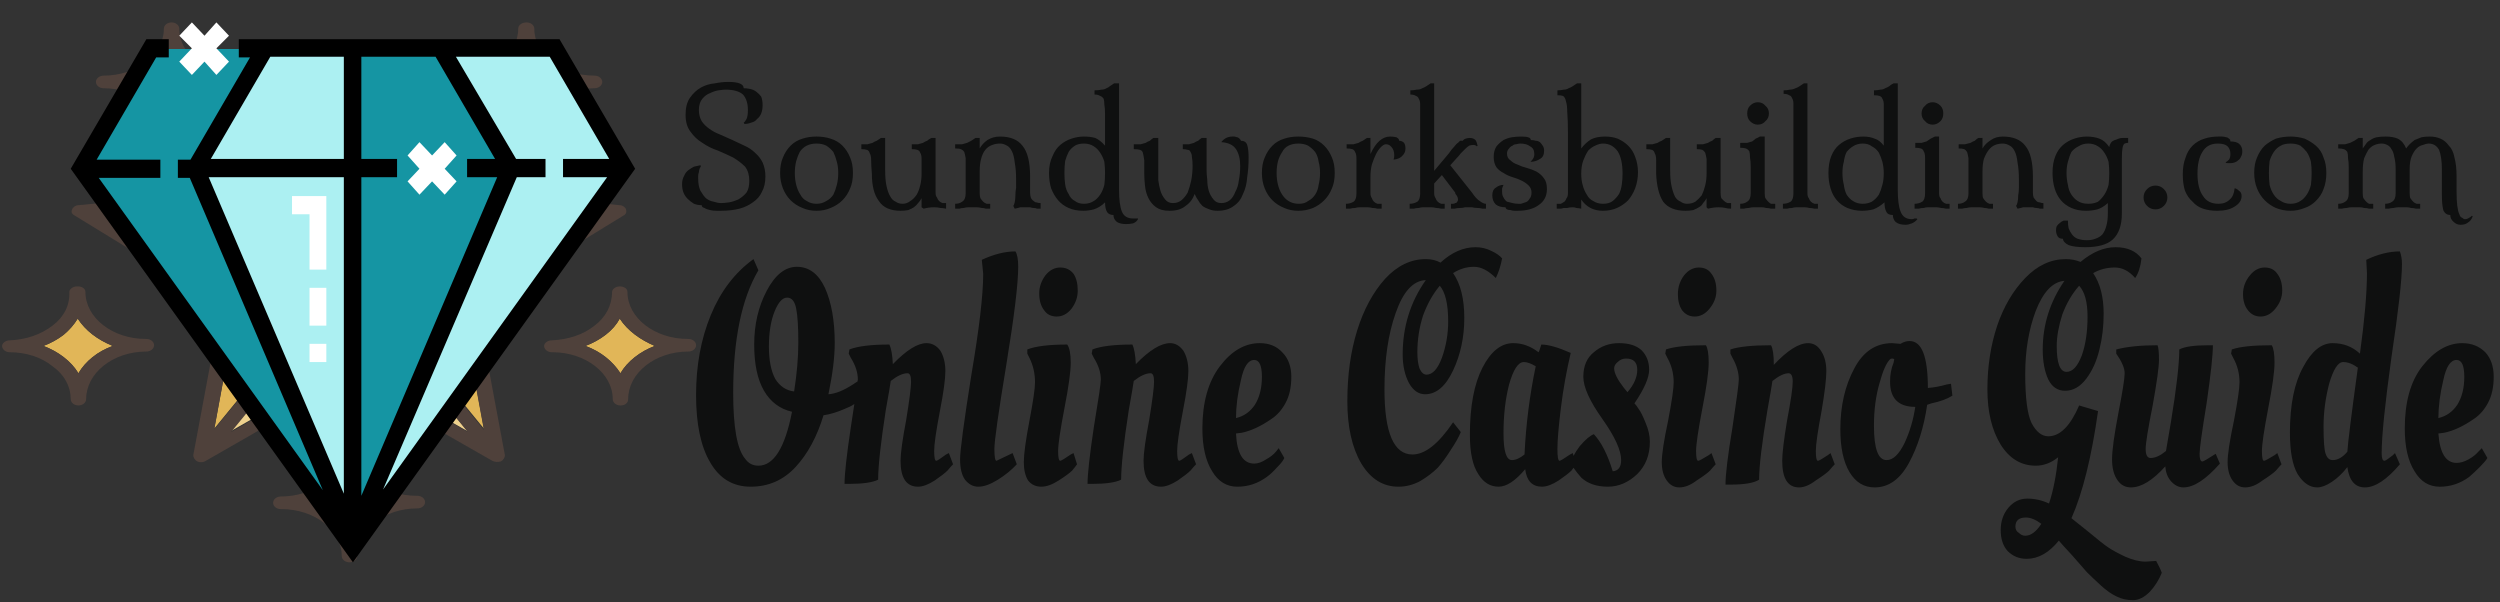 <svg version="1.2" xmlns="http://www.w3.org/2000/svg" viewBox="0 0 357 86" width="357" height="86">
	<rect x="0" y="0" width="357" height="86" fill="#333333" stroke="none"/>
	<title>svgexport-14 (1)-cropped-svg</title>
	<style>
		.s0 { fill: #e1b658 } 
		.s1 { fill: #efd18d } 
		.s2 { fill: #4f413b } 
		.s3 { fill: #c1272d } 
		.s4 { fill: #0f1010 } 
		.s5 { fill: #acf0f2 } 
		.s6 { fill: #1595a3 } 
		.s7 { fill: #ffffff } 
		.s8 { fill: #000000 } 
	</style>
	<g>
		<path class="s0" d="m11.1 45.5q-0.8 1.3-2 2.3-1.3 1-2.9 1.6 1.6 0.6 2.9 1.6 1.3 1 2.1 2.3c1-1.7 2.7-3.1 4.9-3.9-2.2-0.9-3.9-2.2-5-3.9z"/>
		<path class="s0" d="m49.8 67.9q-0.8 1.2-2 2.2-1.3 1.1-2.9 1.7c2.2 0.8 3.9 2.2 5 3.8q0.7-1.2 2-2.2 1.3-1.1 2.9-1.7c-2.2-0.8-3.9-2.2-5-3.8z"/>
		<path class="s0" d="m24.5 15.6c1.1-1.7 2.8-3 5-3.9-2.2-0.8-3.9-2.2-5-3.9-1 1.7-2.8 3.1-4.9 3.9 2.1 0.9 3.9 2.2 4.9 3.9z"/>
		<path class="s1" d="m60.3 28.3c-0.4 0-0.8-0.2-0.9-0.5l-8.4-16.1v26.5l32-7.7z"/>
		<path class="s0" d="m75.2 15.6c1-1.7 2.8-3 4.9-3.9-2.1-0.8-3.9-2.2-4.9-3.9-1.1 1.7-2.8 3.1-5 3.9 2.2 0.9 3.9 2.2 5 3.9z"/>
		<path class="s0" d="m66.2 42.5l16.7-10.1-31.3 7.4 17.5 21.4-3.3-17.8c0-0.4 0.1-0.7 0.4-0.9z"/>
		<path class="s1" d="m48.7 11.7l-8.4 16.1c-0.1 0.3-0.5 0.5-0.9 0.5l-22.7 2.2 32 7.7c0 0 0-26.5 0-26.5z"/>
		<path class="s1" d="m32.9 61.6l16.3-9.3q0.3-0.2 0.6-0.2 0.4 0 0.7 0.2l16.3 9.3-17-20.6z"/>
		<path class="s0" d="m16.8 32.4l16.6 10.1c0.4 0.2 0.5 0.5 0.5 0.9l-3.3 17.8 17.5-21.4z"/>
		<path class="s0" d="m88.5 45.5q-0.7 1.3-2 2.3-1.3 1-2.9 1.6c2.2 0.8 3.9 2.2 5 3.9 1-1.7 2.8-3.1 4.9-3.9-2.1-0.9-3.9-2.2-5-3.9z"/>
		<path fill-rule="evenodd" class="s2" d="m13.7 11.7c0-0.5 0.5-0.9 1.1-0.9 4.7 0 8.6-3 8.6-6.7 0-0.5 0.5-0.9 1.1-0.9 0.6 0 1.1 0.4 1.1 0.9 0 3.7 3.9 6.7 8.6 6.7 0.7 0 1.2 0.4 1.2 0.9 0 0.5-0.5 0.9-1.2 0.9-4.7 0-8.6 3-8.6 6.8 0 0.5-0.5 0.8-1.1 0.8-0.6 0-1.1-0.3-1.1-0.8 0-3.8-3.9-6.8-8.6-6.8-0.6 0-1.1-0.4-1.1-0.9zm5.9 0c2.1 0.9 3.9 2.2 4.9 3.9 1.1-1.7 2.8-3 5-3.9-2.2-0.8-3.9-2.2-5-3.9-1 1.7-2.8 3.1-4.9 3.9z"/>
		<path fill-rule="evenodd" class="s2" d="m64.3 11.7c0-0.5 0.5-0.9 1.1-0.9 4.8 0 8.6-3 8.6-6.7 0-0.5 0.5-0.9 1.2-0.9 0.6 0 1.1 0.4 1.1 0.9 0 3.7 3.8 6.7 8.6 6.7 0.6 0 1.1 0.4 1.1 0.9 0 0.5-0.5 0.9-1.1 0.9-4.8 0-8.6 3-8.6 6.8 0 0.5-0.5 0.8-1.1 0.8-0.7 0-1.2-0.3-1.2-0.8 0-3.8-3.8-6.8-8.6-6.8-0.6 0-1.1-0.4-1.1-0.9zm5.9 0c2.2 0.9 3.9 2.2 5 3.9 1-1.7 2.8-3 4.9-3.9-2.1-0.8-3.9-2.2-4.9-3.9-1.1 1.7-2.8 3.1-5 3.9z"/>
		<path fill-rule="evenodd" class="s2" d="m22 49.3c0 0.5-0.5 0.9-1.1 0.9-4.8 0-8.6 3.1-8.6 6.8 0 0.5-0.5 0.9-1.1 0.9q0 0 0 0c-0.6 0-1.1-0.4-1.1-0.9 0-1.8-0.9-3.5-2.6-4.7-1.6-1.3-3.8-2-6.1-2q0 0 0 0c-0.6 0-1.1-0.4-1.1-0.9 0-0.4 0.5-0.8 1.1-0.8 2.3-0.1 4.4-0.8 6.1-2.1 1.6-1.2 2.5-2.9 2.4-4.8 0-0.4 0.5-0.8 1.1-0.8q0 0 0.1 0c0.6 0 1.1 0.3 1.1 0.8 0 3.7 3.9 6.7 8.6 6.7q0 0 0 0 0 0 0 0 0.1 0 0.1 0c0.6 0 1.1 0.4 1.1 0.9zm-5.9 0.1c-2.2-0.9-3.9-2.2-5-3.9q-0.8 1.3-2 2.3-1.3 1-2.9 1.6 1.6 0.6 2.9 1.6 1.3 1 2.1 2.3c1-1.7 2.7-3.1 4.9-3.9z"/>
		<path fill-rule="evenodd" class="s2" d="m99.4 49.3c0 0.5-0.5 0.9-1.1 0.9-4.8 0-8.6 3.1-8.6 6.8 0 0.5-0.4 0.9-1.1 0.9q0 0 0 0c-0.6 0-1.1-0.4-1.1-0.9 0-3.7-3.9-6.7-8.6-6.7q0 0-0.1 0 0 0 0 0 0 0 0 0c-0.6 0-1.1-0.4-1.1-0.9 0-0.4 0.5-0.8 1.1-0.8 2.3-0.1 4.5-0.8 6.1-2.1 1.6-1.2 2.5-2.9 2.5-4.8 0-0.4 0.5-0.8 1.1-0.8q0 0 0 0c0.6 0 1.1 0.3 1.1 0.8 0 3.7 3.9 6.7 8.6 6.7q0 0 0.1 0 0 0 0 0 0 0 0 0c0.6 0 1.1 0.4 1.1 0.9zm-5.9 0.1c-2.1-0.9-3.9-2.2-5-3.9q-0.7 1.3-2 2.3-1.3 1-2.9 1.6c2.2 0.8 3.9 2.2 5 3.9 1-1.7 2.8-3.1 4.9-3.9z"/>
		<path fill-rule="evenodd" class="s2" d="m60.7 71.7c0 0.5-0.5 0.9-1.1 0.9-2.3 0-4.5 0.7-6.1 2-1.6 1.3-2.5 3-2.5 4.8 0 0.5-0.5 0.9-1.1 0.9q0 0 0 0c-0.6 0-1.1-0.4-1.1-0.9 0-3.7-3.9-6.7-8.6-6.7q0 0-0.1 0 0 0 0 0 0 0 0 0c-0.6 0-1.1-0.4-1.1-0.9 0-0.5 0.5-0.9 1.1-0.9 2.3 0 4.5-0.7 6.1-2 1.6-1.3 2.5-3 2.5-4.8-0.1-0.5 0.4-0.9 1.1-0.9 0.6 0 1.1 0.4 1.1 0.9 0 3.7 3.9 6.7 8.6 6.7q0 0 0.1 0 0 0 0 0 0 0 0 0c0.6 0 1.1 0.4 1.1 0.9zm-5.9 0c-2.2-0.8-3.9-2.2-5-3.8q-0.8 1.2-2 2.2-1.3 1.1-2.9 1.7c2.2 0.8 3.9 2.2 5 3.8q0.7-1.2 2-2.2 1.3-1.1 2.9-1.7z"/>
		<path fill-rule="evenodd" class="s2" d="m72.1 65c0 0.3-0.2 0.7-0.6 0.9-0.4 0.1-0.8 0.1-1.2-0.1l-20.5-11.7-20.4 11.7q-0.3 0.2-0.7 0.2-0.3 0-0.5-0.1c-0.4-0.2-0.6-0.6-0.6-0.9l4-21.4-20.9-12.8c-0.4-0.2-0.6-0.5-0.4-0.9 0.1-0.3 0.5-0.6 0.9-0.6l27.3-2.7 10.3-19.7c0.2-0.3 0.6-0.5 1-0.5 0.5 0 0.9 0.2 1.1 0.5l10.3 19.7 27.3 2.7c0.4 0 0.8 0.3 0.9 0.6 0.1 0.4 0 0.7-0.4 0.9l-20.9 12.8zm-21.1-26.8l32-7.7-22.7-2.2c-0.4 0-0.7-0.2-0.9-0.5l-8.4-16.1zm-34.2-7.6l32 7.6v-26.5l-8.4 16.1c-0.2 0.3-0.5 0.5-0.9 0.6zm13.8 30.7l17.6-21.4-31.3-7.5 16.6 10.2c0.3 0.2 0.5 0.5 0.4 0.8zm36.2 0.4l-16.9-20.7-16.9 20.7 16.3-9.4q0.3-0.1 0.6-0.1 0.4 0 0.7 0.1zm2.3-0.3l-3.3-17.9c0-0.3 0.1-0.6 0.4-0.8l16.7-10.2-31.3 7.5z"/>
	</g>
	<path class="s3" d="m217.7-28.3q0-0.2 0-0.2 0 0.1 0 0.2z"/>
	<path fill-rule="evenodd" class="s4" d="m108.9 15q0 0.7-0.2 1.2-0.2 0.5-0.6 0.8-0.3 0.4-0.8 0.5-0.5 0.2-1 0.2l-0.1-0.2q0.2-0.1 0.4-0.5 0.2-0.4 0.2-1.3 0-1.4-0.7-2.2-0.8-0.7-2.5-0.7-0.3 0-1 0.1-0.6 0.1-1.2 0.4-0.6 0.2-1.1 0.8-0.5 0.6-0.5 1.6 0 0.9 0.4 1.6 0.4 0.6 1.1 1.1 0.7 0.5 1.5 0.8 0.9 0.4 1.8 0.8 0.9 0.4 1.7 0.8 0.9 0.4 1.5 1 0.7 0.6 1.1 1.4 0.4 0.9 0.4 2 0 1.3-0.5 2.2-0.4 0.9-1.3 1.5-0.8 0.6-1.9 0.9-1.2 0.3-2.6 0.3-0.2 0-0.7 0-0.5 0-0.9-0.1-0.5-0.1-0.8-0.3-0.4-0.1-0.4-0.4-0.6 0-1.1-0.2-0.5-0.3-0.9-0.7-0.4-0.4-0.6-0.9-0.2-0.5-0.2-1.2 0-0.7 0.3-1.2 0.2-0.5 0.6-0.8 0.4-0.3 0.8-0.5 0.5-0.1 0.9-0.2l0.1 0.1q-0.1 0.2-0.2 0.4-0.1 0.3-0.1 0.5-0.1 0.3-0.1 0.5 0 0.2 0 0.4 0 1 0.3 1.7 0.4 0.7 0.8 1.1 0.5 0.4 1.1 0.5 0.6 0.2 1.1 0.2 0.4 0 1.1-0.1 0.6-0.1 1.3-0.4 0.7-0.4 1.2-1 0.4-0.6 0.4-1.7 0-1.2-0.6-2-0.7-0.7-1.7-1.3-1-0.5-2.2-1-1.2-0.4-2.2-1.1-1-0.6-1.7-1.6-0.7-0.9-0.7-2.4 0-1.5 0.6-2.4 0.7-1 1.6-1.5 0.9-0.5 2-0.6 1-0.2 1.9-0.2 2.2 0 2.2 0.9 0.4 0 0.9 0.1 0.5 0.1 0.9 0.4 0.4 0.3 0.7 0.7 0.2 0.5 0.2 1.2zm7.7 15.1q-1.1 0-2-0.4-1-0.4-1.7-1.1-0.7-0.7-1.1-1.7-0.4-1-0.4-2.2 0-1.3 0.4-2.2 0.4-1 1.1-1.7 0.7-0.7 1.7-1 0.9-0.3 2-0.3 1.1 0 2 0.3 1 0.3 1.7 1 0.7 0.7 1.1 1.7 0.4 0.9 0.4 2.2 0 1.3-0.4 2.2-0.4 1-1.1 1.7-0.7 0.7-1.7 1.1-0.9 0.4-2 0.4zm0-1q0.8 0 1.4-0.4 0.6-0.3 1-0.9 0.3-0.6 0.5-1.4 0.2-0.8 0.2-1.7 0-0.9-0.2-1.6-0.2-0.8-0.5-1.4-0.4-0.5-1-0.9-0.6-0.3-1.4-0.3-0.8 0-1.4 0.3-0.6 0.3-1 0.9-0.3 0.6-0.5 1.3-0.2 0.8-0.2 1.7 0 0.9 0.2 1.7 0.2 0.8 0.6 1.4 0.3 0.6 0.9 0.9 0.6 0.4 1.4 0.4zm15-4.3v-0.8q0-0.8 0-1.3 0-0.6-0.2-0.9-0.1-0.3-0.4-0.4-0.3-0.1-0.8-0.1v-0.7q0.5 0 0.9 0 0.4-0.1 0.7-0.2 0.3-0.2 0.6-0.3 0.2-0.2 0.6-0.4h0.6v7.8q0 0.5 0.2 0.7 0.1 0.3 0.3 0.5 0.2 0.2 0.5 0.3 0.3 0 0.5 0v0.8q-0.5-0.1-0.8-0.1-0.4-0.1-0.9-0.1-0.8 0-1.5 0.2l-0.3-0.2v-1.3q-0.2 0.4-0.5 0.7-0.2 0.3-0.6 0.6-0.3 0.2-0.8 0.4-0.5 0.1-1.1 0.1-2.2 0-3.1-1.4-1-1.3-1-3.9-0.1-1.2-0.1-1.9 0-0.7-0.2-1-0.1-0.4-0.4-0.5-0.3-0.1-0.8-0.1v-0.7q0.6 0 0.9 0 0.4-0.1 0.7-0.2 0.3-0.2 0.6-0.3 0.3-0.2 0.6-0.4h0.6v4.6q0 1.4 0.2 2.3 0.2 0.9 0.5 1.4 0.3 0.6 0.8 0.8 0.4 0.3 1 0.3 0.6 0 1.1-0.4 0.5-0.3 0.9-0.9 0.3-0.5 0.5-1.3 0.2-0.8 0.2-1.7zm13.5 0.9q0-1.5-0.2-2.5-0.1-1-0.4-1.6-0.3-0.6-0.7-0.8-0.5-0.3-1-0.3-0.6 0-1.1 0.2-0.6 0.2-1 0.7-0.4 0.5-0.6 1.3-0.2 0.7-0.2 1.8v3.1q0 0.4 0.1 0.7 0.2 0.3 0.4 0.5 0.2 0.2 0.5 0.3 0.2 0 0.5 0v0.7q-0.3 0-0.6 0-0.3-0.1-0.6-0.1-0.4-0.1-0.7-0.1-0.3 0-0.6 0-0.3 0-0.6 0-0.3 0-0.7 0.1-0.3 0-0.6 0.1-0.4 0-0.6 0v-0.7q0.6 0 1-0.3 0.5-0.3 0.5-1.2v-3.7q0-0.8 0-1.3-0.1-0.6-0.2-0.9-0.2-0.3-0.5-0.4-0.2-0.1-0.8-0.1v-0.6q0.6 0 1 0 0.4-0.1 0.7-0.2 0.4-0.2 0.6-0.3 0.3-0.2 0.6-0.4h0.6v1.5q0.4-0.7 1.1-1.2 0.8-0.5 1.8-0.5 2.2 0 3.2 1.3 1.1 1.3 1.1 4.4v2.3q0 0.4 0.1 0.7 0.1 0.3 0.4 0.5 0.2 0.2 0.4 0.2 0.3 0.1 0.6 0.1v0.8q-0.3 0-0.5 0-0.2-0.1-0.5-0.1-0.2 0-0.5-0.1-0.3 0-0.7 0-0.3 0-0.7 0-0.3 0.1-0.8 0.2l-0.2-0.4q0.1-0.1 0.2-0.5 0.1-0.5 0.1-1 0-0.5 0.1-1.1 0-0.6 0-1.1zm14.7-13.8v15.2q0 2.1 0.4 3.1 0.4 1 1.6 1 0.2 0 0.4 0 0.2 0 0.3 0v0.1q-0.2 0.4-0.7 0.6-0.5 0.1-1 0.1-0.8 0-1.3-0.3-0.5-0.4-0.5-1-0.6 0-0.9-0.4-0.3-0.5-0.3-1.4-0.7 0.7-1.6 1-0.8 0.2-1.5 0.2-1.2 0-2.1-0.4-0.9-0.4-1.5-1.1-0.6-0.7-1-1.7-0.3-1-0.3-2.2 0-1.4 0.5-2.4 0.4-1 1.1-1.6 0.7-0.6 1.6-0.9 0.9-0.3 1.8-0.3 0.9 0 1.6 0.2 0.7 0.3 1.4 1.1v-4.5q0-0.8-0.1-1.4 0-0.5-0.1-0.8-0.2-0.3-0.5-0.4-0.3-0.2-0.8-0.2v-0.6q0.6 0 1-0.1 0.4 0 0.7-0.2 0.3-0.1 0.5-0.3 0.3-0.2 0.6-0.4zm-5 17.2q0.8 0 1.4-0.4 0.5-0.3 0.9-0.9 0.4-0.6 0.6-1.4 0.1-0.8 0.1-1.7 0-0.8-0.1-1.6-0.2-0.7-0.6-1.3-0.4-0.6-0.9-0.9-0.6-0.4-1.4-0.4-0.8 0-1.3 0.3-0.6 0.4-0.9 0.9-0.3 0.6-0.5 1.3-0.1 0.8-0.1 1.7 0 0.9 0.1 1.6 0.1 0.8 0.5 1.4 0.3 0.7 0.9 1 0.5 0.4 1.3 0.4zm19.1 1q-0.7 0-1.2-0.2-0.6-0.2-1-0.5-0.4-0.4-0.6-0.8-0.3-0.4-0.5-0.9-0.4 1.1-1.3 1.7-0.8 0.7-2.3 0.7-1.2 0-1.9-0.5-0.7-0.5-1.1-1.3-0.4-0.8-0.5-1.8-0.1-0.9-0.1-1.7 0-1.2 0-1.9-0.1-0.7-0.2-1.1-0.1-0.3-0.4-0.4-0.3-0.1-0.9-0.1v-0.7q0.6 0 1 0 0.4-0.1 0.7-0.2 0.3-0.2 0.6-0.3 0.2-0.2 0.5-0.4h0.7v4.6q0 0.6 0 1.4 0.1 0.8 0.3 1.5 0.2 0.7 0.7 1.3 0.4 0.5 1.1 0.5 0.7 0 1.2-0.4 0.5-0.4 0.9-1.1 0.3-0.8 0.5-1.7 0.2-1 0.2-2.1 0-0.8-0.1-1.3 0-0.4-0.2-0.7-0.1-0.3-0.4-0.3-0.3-0.1-0.7-0.1v-0.7q0.5 0 0.9 0 0.4-0.1 0.7-0.2 0.3-0.2 0.6-0.3 0.2-0.2 0.5-0.4h0.7v4.6q0 0.6 0.1 1.4 0 0.8 0.2 1.5 0.2 0.7 0.7 1.3 0.4 0.5 1.1 0.5 0.7 0 1.2-0.4 0.5-0.4 0.8-1.2 0.4-0.7 0.5-1.6 0.2-1 0.2-2.1 0-1.5-0.6-2.4-0.6-0.9-2.1-1 0.3-0.4 0.7-0.6 0.4-0.2 0.9-0.2 0.1 0 0.3 0 0.3 0.1 0.4 0.1 0.2 0.1 0.3 0.2 0.2 0.2 0.2 0.3 0.7 0 0.9 0.6 0.2 0.6 0.2 1.9 0 1.4-0.2 2.7-0.1 1.4-0.6 2.4-0.4 1.1-1.3 1.7-0.9 0.7-2.3 0.7zm11.5 0q-1.1 0-2-0.4-1-0.4-1.7-1.1-0.7-0.7-1.1-1.7-0.4-1-0.4-2.2 0-1.3 0.4-2.2 0.4-1 1.1-1.7 0.7-0.7 1.7-1 0.9-0.3 2-0.3 1.1 0 2.1 0.3 0.9 0.3 1.6 1 0.7 0.7 1.1 1.7 0.4 0.9 0.4 2.2 0 1.3-0.4 2.2-0.4 1-1.1 1.7-0.7 0.7-1.6 1.1-1 0.4-2.1 0.4zm0.1-1q0.8 0 1.3-0.4 0.6-0.3 1-0.9 0.4-0.6 0.5-1.4 0.2-0.8 0.2-1.7 0-0.9-0.2-1.6-0.1-0.8-0.5-1.4-0.4-0.5-1-0.9-0.6-0.3-1.4-0.3-0.8 0-1.4 0.3-0.6 0.3-0.9 0.9-0.4 0.6-0.6 1.3-0.2 0.8-0.2 1.7 0 0.9 0.2 1.7 0.2 0.8 0.6 1.4 0.4 0.6 0.9 0.9 0.6 0.4 1.5 0.4zm10.2-3.8v2.3q0 0.4 0.2 0.7 0.1 0.3 0.3 0.5 0.2 0.2 0.5 0.3 0.3 0 0.6 0v0.7q-0.3 0-0.6 0-0.3-0.1-0.7-0.1-0.4-0.1-0.7-0.1-0.3 0-0.6 0-0.2 0-0.5 0-0.4 0-0.7 0.1-0.4 0-0.7 0.1-0.3 0-0.6 0v-0.7q0.6 0 1.1-0.3 0.4-0.3 0.4-1.2v-3.7q0-0.8 0-1.3 0-0.6-0.2-0.9-0.1-0.3-0.4-0.4-0.3-0.1-0.8-0.1v-0.6q0.5 0 1 0 0.4-0.1 0.7-0.2 0.3-0.2 0.6-0.3 0.3-0.2 0.6-0.4h0.5v2.3q0.6-1.3 1.3-1.9 0.7-0.6 1.5-0.6 0.5 0 0.9 0.1 0.4 0.2 0.4 0.5 0.4 0 0.7 0.3 0.2 0.3 0.2 0.8 0 0.6-0.4 1-0.4 0.5-1.3 0.6 0.1-0.3 0.1-0.6 0-0.8-0.4-1.2-0.3-0.4-0.8-0.4-0.3 0-0.7 0.4-0.4 0.4-0.7 1-0.3 0.6-0.6 1.5-0.2 0.8-0.2 1.8zm9.1 0.9v1.4q0 0.4 0.2 0.7 0.1 0.3 0.3 0.5 0.2 0.2 0.5 0.3 0.3 0 0.5 0v0.7q-0.2 0-0.5 0-0.4-0.1-0.7-0.1-0.4-0.1-0.7-0.1-0.3 0-0.6 0-0.2 0-0.6 0-0.3 0-0.6 0.1-0.4 0-0.7 0.1-0.3 0-0.6 0v-0.7q0.6 0 1.1-0.3 0.4-0.3 0.4-1.2v-11.3q0-0.8 0-1.4 0-0.5-0.2-0.8-0.1-0.3-0.4-0.4-0.3-0.2-0.8-0.2v-0.6q0.5 0 0.9-0.1 0.5 0 0.8-0.2 0.3-0.1 0.6-0.3 0.3-0.2 0.6-0.4h0.5v12.5l2.1-2.5q0.4-0.6 0.8-1 0.3-0.4 0.5-0.5 0.2-0.2 0.3-0.3 0.2 0 0.4 0 0.1-0.2 0.4-0.3 0.3-0.1 0.6-0.1 0.5 0 0.8 0.3 0.2 0.3 0.3 0.8l-0.1 0.1q-0.2-0.2-0.5-0.2-0.3 0-0.6 0.1-0.3 0.2-0.6 0.5-0.3 0.3-0.6 0.6-0.3 0.4-0.6 0.7l-0.9 1 3.1 3.9q0.6 0.9 1.1 1.2 0.5 0.4 0.9 0.4v0.7q-0.2 0-0.5 0-0.4-0.1-0.7-0.1-0.4 0-0.8-0.1-0.3 0-0.5 0-0.2 0-0.5 0-0.3 0.1-0.7 0.1-0.4 0-0.8 0.1-0.3 0-0.5 0v-0.7q0.2 0 0.3 0 0.2 0 0.3-0.1 0.2 0 0.3-0.2 0.1-0.1 0.1-0.3 0-0.3-0.2-0.6-0.2-0.2-0.2-0.4l-1.9-2.5zm15.7-4.7q0 0.9-0.6 1.2-0.6 0.4-1.3 0.4v-0.1q0.1 0 0.3-0.3 0.2-0.3 0.2-0.7 0-0.8-0.6-1.1-0.5-0.4-1.4-0.4-0.2 0-0.6 0.1-0.3 0-0.5 0.2-0.3 0.1-0.5 0.4-0.3 0.3-0.3 0.7 0 0.7 0.5 1 0.4 0.4 1 0.6 0.6 0.3 1.4 0.5 0.7 0.2 1.3 0.5 0.7 0.4 1.1 1 0.4 0.5 0.4 1.5 0 1.5-1.2 2.3-1.1 0.8-3 0.8-0.2 0-0.4 0-0.3 0-0.6-0.1-0.3 0-0.5-0.1-0.2-0.1-0.2-0.3-0.9 0-1.4-0.4-0.5-0.5-0.5-1.3 0-0.8 0.5-1.1 0.5-0.4 1.1-0.4-0.1 0.2-0.2 0.5 0 0.4 0 0.5 0 0.5 0.2 0.8 0.2 0.4 0.5 0.6 0.4 0.1 0.8 0.2 0.4 0.1 0.8 0.1 0.1 0 0.4 0 0.3-0.1 0.6-0.2 0.4-0.1 0.6-0.5 0.3-0.3 0.3-0.9 0-0.6-0.4-1-0.4-0.4-1-0.7-0.6-0.3-1.3-0.5-0.7-0.2-1.3-0.6-0.6-0.3-1-0.8-0.4-0.6-0.4-1.5 0-0.9 0.4-1.5 0.4-0.5 1-0.9 0.6-0.3 1.2-0.4 0.7-0.1 1.3-0.1 0.7 0 1 0.1 0.4 0.1 0.4 0.4 0.4 0 0.7 0.1 0.3 0 0.6 0.2 0.2 0.2 0.4 0.5 0.2 0.3 0.2 0.7zm5.3 7v1.3q-0.5-0.1-0.7-0.1-0.2-0.1-0.5-0.1-0.5 0-0.8 0.1-0.3 0-0.5 0-0.3 0.1-0.5 0.1-0.2 0-0.5 0v-0.7q0.3 0 0.6 0 0.2-0.1 0.5-0.3 0.2-0.2 0.3-0.5 0.2-0.2 0.2-0.7v-8.7q0-1.8-0.1-2.9 0-1-0.2-1.6-0.1-0.5-0.4-0.7-0.3-0.1-0.8-0.1v-0.7q0.5 0 0.9-0.1 0.4 0 0.7-0.2 0.3-0.1 0.6-0.3 0.3-0.2 0.6-0.4h0.6v9.3q0.6-0.8 1.4-1.3 0.8-0.4 2-0.4 1 0 1.8 0.3 0.9 0.4 1.5 1 0.7 0.7 1 1.6 0.4 1 0.4 2.2 0 1.2-0.4 2.3-0.4 1-1 1.7-0.7 0.7-1.6 1.1-0.9 0.4-2 0.4-2 0-3.1-1.6zm0-3.7q0 0.9 0.2 1.6 0.2 0.8 0.6 1.4 0.3 0.6 0.9 0.9 0.6 0.4 1.4 0.4 0.9 0 1.4-0.4 0.5-0.4 0.9-1 0.3-0.6 0.4-1.4 0.1-0.7 0.1-1.5 0-2.1-0.7-3.2-0.8-1.1-2.1-1.1-0.5 0-1.1 0.3-0.5 0.2-1 0.7-0.4 0.6-0.7 1.4-0.3 0.8-0.3 1.9zm17.9 0v-0.8q0-0.8 0-1.3-0.1-0.6-0.2-0.9-0.2-0.3-0.4-0.4-0.3-0.1-0.8-0.1v-0.7q0.5 0 0.9 0 0.4-0.1 0.7-0.2 0.3-0.2 0.6-0.3 0.2-0.2 0.5-0.4h0.7v7.8q0 0.5 0.1 0.8 0.2 0.2 0.4 0.4 0.2 0.2 0.5 0.3 0.3 0 0.5 0v0.8q-0.5 0-0.8-0.1-0.4-0.1-1-0.1-0.7 0-1.5 0.2l-0.2-0.2v-1.3q-0.2 0.4-0.5 0.7-0.2 0.4-0.6 0.6-0.3 0.2-0.8 0.4-0.5 0.1-1.1 0.1-2.2 0-3.2-1.3-0.9-1.4-1-4 0-1.2 0-1.9 0-0.7-0.2-1-0.1-0.4-0.4-0.5-0.3-0.1-0.8-0.1v-0.7q0.5 0 0.9 0 0.4-0.1 0.7-0.2 0.3-0.2 0.6-0.3 0.3-0.2 0.6-0.4h0.6v4.6q0 1.4 0.2 2.3 0.2 0.9 0.5 1.5 0.3 0.5 0.8 0.7 0.4 0.3 0.9 0.3 0.7 0 1.2-0.3 0.5-0.4 0.9-0.9 0.3-0.6 0.5-1.4 0.2-0.8 0.2-1.7zm5.8-8.6q0-0.7 0.4-1.1 0.5-0.5 1.1-0.5 0.7 0 1.1 0.5 0.5 0.4 0.5 1.1 0 0.7-0.5 1.1-0.4 0.5-1.1 0.5-0.6 0-1.1-0.5-0.4-0.4-0.4-1.1zm2.5 3.3v8.1q0 0.5 0.1 0.7 0.2 0.3 0.4 0.5 0.2 0.2 0.4 0.3 0.3 0 0.6 0v0.7q-0.3 0-0.6 0-0.3-0.1-0.7-0.1-0.3-0.1-0.6-0.1-0.4 0-0.6 0-0.3 0-0.6 0-0.3 0-0.7 0.1-0.3 0-0.7 0.1-0.3 0-0.5 0v-0.7q0.6 0 1-0.3 0.5-0.3 0.5-1.2v-3.8q0-0.8-0.1-1.3 0-0.6-0.1-0.9-0.2-0.3-0.5-0.4-0.3-0.1-0.8-0.1v-0.7q0.6 0 1 0 0.3-0.1 0.7-0.2 0.3-0.2 0.5-0.4 0.3-0.1 0.6-0.3zm6.1-7.6v15.7q0 0.5 0.2 0.7 0.1 0.3 0.3 0.5 0.2 0.2 0.5 0.3 0.3 0 0.5 0v0.7q-0.2 0-0.5 0-0.4-0.1-0.7-0.1-0.4-0.1-0.7-0.1-0.3 0-0.6 0-0.2 0-0.6 0-0.3 0-0.6 0.1-0.4 0-0.7 0.1-0.3 0-0.6 0v-0.7q0.6 0 1.1-0.3 0.4-0.3 0.4-1.2v-11.4q0-0.8 0-1.4 0-0.5-0.2-0.8-0.1-0.3-0.4-0.4-0.3-0.2-0.8-0.2v-0.5q0.5 0 0.9-0.1 0.4 0 0.8-0.2 0.3-0.1 0.6-0.3 0.3-0.2 0.6-0.4zm12.9 0v15.2q0 2.1 0.4 3.1 0.4 1.1 1.6 1.1 0.2 0 0.4-0.1 0.2 0 0.3 0l0.1 0.1q-0.3 0.4-0.8 0.6-0.5 0.2-0.9 0.2-0.9 0-1.4-0.4-0.4-0.4-0.4-1-0.7 0-0.9-0.4-0.3-0.5-0.3-1.4-0.8 0.7-1.6 1-0.8 0.2-1.6 0.2-1.1 0-2.1-0.4-0.9-0.4-1.5-1.1-0.6-0.7-0.9-1.7-0.3-1-0.3-2.2 0-1.4 0.4-2.4 0.4-1 1.1-1.6 0.7-0.6 1.6-0.9 0.9-0.3 1.9-0.3 0.9 0 1.6 0.3 0.7 0.2 1.3 1v-4.5q0-0.8 0-1.4 0-0.5-0.2-0.8-0.1-0.3-0.4-0.4-0.3-0.1-0.8-0.1v-0.7q0.5 0 0.9-0.1 0.4 0 0.7-0.2 0.3-0.1 0.6-0.3 0.2-0.2 0.6-0.4zm-5 17.2q0.7 0 1.3-0.3 0.6-0.4 1-1 0.3-0.6 0.5-1.4 0.2-0.7 0.2-1.7 0-0.8-0.2-1.6-0.2-0.7-0.5-1.3-0.4-0.6-1-0.9-0.5-0.4-1.3-0.4-0.8 0-1.4 0.4-0.5 0.3-0.9 0.8-0.3 0.6-0.4 1.4-0.2 0.7-0.2 1.6 0 0.9 0.2 1.7 0.1 0.8 0.4 1.4 0.4 0.6 0.9 0.9 0.6 0.4 1.4 0.4zm8.4-12.9q0-0.7 0.5-1.1 0.4-0.5 1.1-0.5 0.6 0 1.1 0.5 0.4 0.4 0.4 1.1 0 0.7-0.4 1.1-0.5 0.5-1.1 0.5-0.7 0-1.1-0.5-0.5-0.4-0.5-1.1zm2.5 3.3v8.1q0 0.5 0.2 0.7 0.1 0.3 0.3 0.5 0.2 0.2 0.5 0.3 0.3 0 0.5 0v0.7q-0.2 0-0.5 0-0.4-0.1-0.7-0.1-0.4-0.1-0.7-0.1-0.3 0-0.6 0-0.2 0-0.6 0-0.3 0-0.6 0.1-0.4 0-0.7 0.1-0.3 0-0.6 0v-0.7q0.6 0 1.1-0.3 0.4-0.3 0.4-1.2v-3.8q0-0.8 0-1.3 0-0.6-0.2-0.9-0.1-0.3-0.4-0.4-0.3-0.1-0.8-0.1v-0.7q0.5 0 0.9 0 0.4-0.1 0.7-0.2 0.3-0.2 0.6-0.4 0.2-0.1 0.6-0.3zm11.4 6.2q0-1.5-0.2-2.5-0.1-1-0.4-1.6-0.3-0.6-0.7-0.8-0.5-0.3-1-0.3-0.6 0-1.1 0.2-0.5 0.2-0.9 0.7-0.4 0.5-0.7 1.3-0.2 0.7-0.2 1.8v3.1q0 0.5 0.1 0.7 0.2 0.3 0.4 0.5 0.2 0.2 0.5 0.3 0.3 0 0.5 0v0.7q-0.2 0-0.6 0-0.3-0.1-0.6-0.1-0.4-0.1-0.7-0.1-0.3 0-0.6 0-0.3 0-0.6 0-0.3 0-0.7 0.1-0.3 0-0.6 0.1-0.3 0-0.6 0v-0.7q0.6 0 1-0.3 0.5-0.3 0.5-1.2v-3.7q0-0.8 0-1.3-0.1-0.6-0.2-0.9-0.2-0.3-0.4-0.4-0.3-0.1-0.8-0.1v-0.6q0.5 0 0.9 0 0.4-0.1 0.8-0.2 0.3-0.2 0.6-0.3 0.2-0.2 0.5-0.4h0.6v1.5q0.4-0.7 1.2-1.2 0.7-0.5 1.7-0.5 2.2 0 3.2 1.3 1.1 1.3 1.1 4.4v2.3q0 0.4 0.1 0.7 0.2 0.3 0.4 0.5 0.2 0.2 0.5 0.2 0.2 0.1 0.5 0.1v0.8q-0.3 0-0.5 0-0.2-0.1-0.5-0.1-0.2 0-0.5-0.1-0.3 0-0.7 0-0.3 0-0.7 0-0.3 0.1-0.8 0.2l-0.2-0.4q0.1-0.1 0.2-0.5 0.1-0.4 0.1-1 0.1-0.5 0.1-1.1 0-0.6 0-1.1zm9.6 4.4q-1.2 0-2.1-0.4-0.9-0.4-1.5-1.1-0.6-0.7-0.9-1.7-0.3-1-0.3-2.2 0-1.4 0.4-2.4 0.4-1 1.1-1.6 0.7-0.6 1.6-0.9 0.9-0.3 1.8-0.3 1 0 1.8 0.3 0.8 0.3 1.4 1.2 0.1-0.5 0.4-0.8 0.3-0.2 0.7-0.3 0.4-0.2 0.8-0.2 0.4 0 0.8 0v0.7q-0.3 0-0.5 0.1-0.2 0.1-0.3 0.6-0.1 0.5-0.1 1.6 0 1 0 2.8v5q0 2.5-1.3 3.7-1.2 1.1-3.9 1.1-1.6 0-2.4-0.3-0.8-0.4-0.8-0.9-0.6 0-0.8-0.4-0.2-0.4-0.2-0.8 0-0.4 0.1-0.6 0.2-0.3 0.5-0.5 0.2-0.2 0.5-0.3 0.3 0 0.6 0 0 0.6 0.1 1.1 0.2 0.5 0.5 0.9 0.3 0.4 0.8 0.6 0.6 0.2 1.3 0.2 0.7 0 1.2-0.2 0.6-0.2 1-0.6 0.4-0.5 0.6-1.3 0.2-0.7 0.2-1.8v-1.4q-0.8 0.7-1.5 0.9-0.8 0.2-1.6 0.2zm0.3-1q0.8 0 1.4-0.3 0.5-0.4 0.9-1 0.4-0.6 0.6-1.4 0.1-0.7 0.1-1.7 0-0.8-0.1-1.6-0.2-0.7-0.6-1.3-0.4-0.6-0.9-0.9-0.6-0.4-1.4-0.4-0.8 0-1.4 0.4-0.6 0.3-1 0.8-0.3 0.6-0.5 1.4-0.2 0.7-0.2 1.6 0 0.9 0.2 1.7 0.1 0.8 0.5 1.4 0.4 0.6 0.9 0.9 0.6 0.4 1.5 0.4zm7.9-0.9q0-0.7 0.5-1.2 0.5-0.5 1.2-0.5 0.7 0 1.2 0.5 0.5 0.5 0.5 1.2 0 0.7-0.5 1.2-0.5 0.5-1.2 0.5-0.7 0-1.2-0.5-0.5-0.5-0.5-1.2zm10.7-8.7q0.2 0 0.5 0 0.3 0 0.6 0.1 0.2 0 0.4 0.2 0.2 0.1 0.2 0.4 0.8 0 1.2 0.3 0.5 0.4 0.5 1.1 0 0.5-0.2 0.8-0.1 0.3-0.4 0.5-0.2 0.2-0.5 0.3-0.3 0.1-0.6 0.1-0.2 0-0.4 0-0.2 0-0.3-0.1 0.3-0.2 0.5-0.4 0.2-0.3 0.2-0.8 0-0.7-0.4-1.1-0.4-0.4-1.4-0.4-1.5 0-2.2 1.2-0.7 1.1-0.7 3.1 0 2.1 0.8 3.2 0.7 1.1 2.2 1.1 1 0 1.6-0.6 0.6-0.5 0.7-1.6h0.1q0.3 0.1 0.6 0.4 0.3 0.2 0.3 0.7 0 0.9-1 1.5-0.9 0.6-2.5 0.6-1.1 0-2-0.3-0.9-0.3-1.5-1-0.7-0.6-1.1-1.6-0.3-1-0.3-2.3 0-1.4 0.4-2.4 0.3-1 1-1.7 0.7-0.7 1.7-1 0.9-0.3 2-0.3zm10.3 10.6q-1.1 0-2.1-0.4-0.9-0.4-1.6-1.1-0.7-0.7-1.1-1.7-0.4-1-0.4-2.2 0-1.3 0.4-2.2 0.4-1 1.1-1.7 0.7-0.6 1.6-1 1-0.3 2.1-0.3 1 0 2 0.3 0.9 0.4 1.6 1 0.8 0.7 1.1 1.7 0.4 0.9 0.4 2.2 0 1.3-0.4 2.3-0.3 0.9-1.1 1.7-0.7 0.7-1.6 1-1 0.4-2 0.4zm0-1q0.8 0 1.4-0.4 0.5-0.3 0.9-0.9 0.4-0.6 0.6-1.4 0.1-0.8 0.1-1.7 0-0.9-0.1-1.6-0.2-0.8-0.6-1.4-0.4-0.5-0.9-0.9-0.6-0.3-1.4-0.3-0.9 0-1.4 0.3-0.6 0.3-1 0.9-0.4 0.6-0.6 1.3-0.1 0.8-0.1 1.7 0 0.9 0.1 1.7 0.2 0.8 0.6 1.4 0.4 0.6 1 0.9 0.6 0.4 1.4 0.4zm17-4.9v3.4q0 0.5 0.1 0.7 0.2 0.3 0.4 0.5 0.2 0.2 0.5 0.3 0.2 0 0.5 0v0.7q-0.3 0-0.6 0-0.3-0.1-0.7-0.1-0.3-0.1-0.6-0.1-0.4 0-0.6 0-0.3 0-0.6 0-0.3 0-0.7 0.1-0.3 0-0.7 0.1-0.3 0-0.5 0v-0.7q0.6 0 1-0.3 0.5-0.3 0.5-1.2v-3.4q0-1.1-0.2-1.8-0.1-0.7-0.4-1.1-0.2-0.4-0.6-0.6-0.4-0.2-0.8-0.2-0.5 0-1 0.2-0.5 0.2-0.9 0.7-0.3 0.5-0.6 1.2-0.2 0.8-0.2 1.9v3.1q0 0.5 0.1 0.7 0.2 0.3 0.4 0.5 0.2 0.2 0.4 0.3 0.3 0 0.6 0v0.7q-0.3 0-0.6 0-0.3-0.1-0.7-0.1-0.3-0.1-0.6-0.1-0.4 0-0.6 0-0.3 0-0.6 0-0.3 0-0.7 0.1-0.3 0-0.7 0.1-0.3 0-0.5 0v-0.7q0.6 0 1-0.3 0.5-0.3 0.5-1.2v-3.7q0-0.8-0.1-1.3 0-0.6-0.1-0.9-0.2-0.3-0.5-0.4-0.3-0.1-0.8-0.1v-0.6q0.6 0 1 0 0.4-0.1 0.7-0.2 0.4-0.2 0.6-0.3 0.3-0.2 0.6-0.4h0.6v1.5q0.2-0.3 0.5-0.7 0.2-0.3 0.6-0.5 0.4-0.3 0.9-0.4 0.5-0.1 1.3-0.1 1 0 1.7 0.3 0.8 0.4 1.2 1.4 0.2-0.3 0.5-0.6 0.3-0.3 0.7-0.6 0.5-0.2 1-0.4 0.5-0.1 1.2-0.1 0.8 0 1.5 0.3 0.7 0.3 1.2 1 0.6 0.6 0.8 1.7 0.3 1.1 0.3 2.7v2.2q0 1.2 0.1 2 0.1 0.8 0.3 1.2 0.1 0.4 0.4 0.5 0.2 0.2 0.4 0.2 0.3 0 0.6-0.2 0.2-0.1 0.4-0.3l0.1 0.1q-0.2 0.6-0.7 0.9-0.4 0.3-1 0.3-0.6 0-1-0.4-0.5-0.4-0.5-1-0.7 0-1-0.7-0.2-0.8-0.2-2.3v-3.5q0-1.8-0.4-2.8-0.5-0.9-1.5-0.9-0.3 0-0.8 0.2-0.5 0.1-0.9 0.5-0.4 0.4-0.7 1.1-0.3 0.7-0.3 1.9z"/>
	<path fill-rule="evenodd" class="s4" d="m121.8 54.9l0.6-0.4q0 0 0 0.1 0.1-0.3 0.1-0.4 0-1.5-1-3.1l-0.3-0.6 0.1-0.6q1.8-0.7 5.7-0.7 0.4 0.8 0.5 2.8 2.9-3 4.8-3 1.2 0 2 1.1 0.7 1.2 0.7 2.9 0 1.7-0.8 5.8-0.8 4.2-0.8 5.6 0 1.4 0.3 1.4 0.2 0 1.4-0.9l0.4-0.2 0.6 1.6q-0.3 0.3-0.8 0.9-0.5 0.5-1.8 1.4-1.4 0.9-2.4 0.9-2.5 0-2.5-3.7 0-1.6 0.8-5.8 0.7-4.3 0.7-5.5 0-1.2-0.5-1.2-1 0-2.4 1.1-0.1 0.8-0.7 4.1-1.1 7.1-1.1 10-1.2 0.6-4.2 0.6h-0.6q0-2.1 0.9-8.1 0.3-1.9 0.5-3.3-0.6 0.4-1.4 0.7-1.6 0.7-3 0.9-1.4 4.6-4 7.4-2.6 2.8-6.4 2.8-3.8 0-5.8-3.5-2-3.4-2-9.6 0-6.3 2.1-11.4 2.1-5.1 6.1-8l0.7 1.6q-3.6 6.1-3.6 17.5 0 7.4 1.7 9.4 0.7 1 1.9 1 3.3 0 4.8-7.7-2.6-0.6-4-3-1.4-2.4-1.4-6.6 0-4.3 1.8-7.7 1.8-3.4 4.3-3.4 2.6 0 4 3 1.4 3.1 1.4 7.9 0 3-0.9 7.3 1.5-0.1 3.5-1.4zm-7.8-6q0-3.3-0.3-4.8-0.3-1.6-1.3-1.6-1 0-1.8 2-0.8 2-0.8 5 0 2.9 0.9 4.6 1 1.6 2.7 1.8 0.6-3.8 0.6-7zm25.7 20.6q-1.1 0-1.9-1-0.7-1-0.7-2.9 0-1.9 1.6-12 1.7-10 1.7-14.5l-0.2-2q2.6-1.2 4.8-1.2 0.4 0.6 0.4 2.2 0 3.6-1.7 14-1.7 10.3-1.7 12 0 1.7 0.3 1.7l2.3-1.1 0.6 1.6q-1.1 1.2-2.7 2.2-1.6 1-2.8 1zm13.2-17.7q0 1.9-0.9 6.5-0.9 4.7-0.9 6.1 0 1.4 0.3 1.4 0.2 0 1.5-0.9l0.4-0.2 0.5 1.6q-0.2 0.3-0.7 0.9-0.5 0.5-1.9 1.4-1.4 0.9-2.5 0.9-1.2 0-1.9-0.9-0.6-1-0.6-2.6 0-1.7 0.8-5.9 0.8-4.2 0.8-5.5 0-1.9-0.8-3.5l-0.3-0.6v-0.6q1.8-0.7 5.7-0.7 0.5 0.7 0.5 2.6zm-3.8-7.5q-0.7-0.9-0.7-2.4 0-1.4 0.9-2.6 0.9-1.1 2.1-1.1 1.2 0 1.9 0.9 0.6 0.9 0.6 2.4 0 1.4-0.9 2.6-0.9 1.1-2.1 1.1-1.2 0-1.8-0.9zm6.8 24.8h-0.6q0-2.1 0.9-8.1 1-6 1-6.8 0-1.5-1-3.1l-0.3-0.6 0.1-0.6q1.8-0.7 5.7-0.7 0.4 0.8 0.5 2.8 2.9-3 4.9-3 1.1 0 1.9 1.1 0.7 1.2 0.7 2.9 0 1.7-0.8 5.8-0.8 4.2-0.8 5.6 0 1.4 0.3 1.4 0.2 0 1.4-0.9l0.4-0.2 0.6 1.6q-0.3 0.3-0.8 0.9-0.5 0.5-1.8 1.4-1.4 0.9-2.4 0.9-2.5 0-2.5-3.7 0-1.6 0.8-5.8 0.7-4.3 0.7-5.5 0-1.2-0.5-1.2-1 0-2.4 1.1-0.1 0.8-0.7 4.1-1.1 7.1-1.1 10-1.2 0.6-4.2 0.6zm15.8-7.9q0-5.6 2.5-8.9 2.5-3.3 5.7-3.3 2 0 3.2 1.3 1.3 1.3 1.3 3.5 0 2.2-0.8 3.7-0.8 1.5-2 2.3-2.3 1.6-4.3 2l-0.8 0.1q0.2 4.3 2.6 4.3 0.8 0 1.7-0.6 0.9-0.5 1.4-1.1l0.4-0.5 0.8 1.4q-0.2 0.5-1 1.3-0.8 0.9-1.5 1.4-1.9 1.4-4.2 1.4-2.3 0-3.6-2.2-1.4-2.2-1.4-6.1zm4.8-1.5q1.7-0.4 2.7-1.9 1-1.6 1-4 0-2.4-1.1-2.4-1.3 0-1.9 2.9-0.7 2.9-0.7 5.4zm23.2 9.8q-3.3 0-5.3-3.3-2-3.4-2-8.9 0-5.6 1.4-10.1 1.4-4.5 4-7.4 2.6-2.8 5.8-2.8 1.2 0 2.1 0.5 2.4-2.2 5-2.2 1.2 0 2.2 0.5 1.1 0.5 1.6 1.1-0.3 1.6-0.9 2.8-1.6-1.6-3.1-1.6-1.6 0-3 0.9 1.6 2.3 1.6 6.4 0 4.1-1.6 7.5-1.6 3.4-4 3.4-1.4 0-2.3-1.6-0.9-1.7-0.9-4.1 0-5.9 3.3-10.6-2.7 0.1-4.3 4.7-1.6 4.5-1.6 10.9 0 9.3 4 9.3 2.7 0 5.8-4.6l1.1 1.4q-0.4 1-1.4 2.5-1 1.6-1.9 2.6-1 1-2.5 1.9-1.5 0.8-3.1 0.8zm7.1-23.6q0-3.7-1.2-5.1-1.5 1.8-2.4 4.3-0.8 2.5-0.8 5.2 0 1.4 0.3 2.3 0.4 0.9 1 0.9 1.3 0 2.2-2.4 0.9-2.5 0.9-5.2zm12.9 4.4q0.1-0.1 0.4-1.1 1.5 0 4.2 1.2-0.9 3.8-1.4 7.8-0.5 4.1-0.5 5.9 0 1.7 0.3 1.7 0.2 0 1.5-0.9l0.4-0.2 0.1 0.4q0.3-0.6 0.9-1.4 1.2-1.4 2-1.7 1.6 1.7 2.7 5.3 1.2-0.1 1.2-1.6 0-2.1-2.7-5.9-2.7-3.8-2.7-6 0-2.3 1.5-3.5 1.5-1.3 3.6-1.3 2.1 0 3.2 1 1.1 1.1 1.1 2.8 0 1.7-2.1 4.8 0.3 0.3 0.6 0.8 0.4 0.5 1 2 0.6 1.4 0.6 2.7 0 2.8-1.8 4.6-1.9 1.8-4.2 1.8-2.4 0-3.8-1.3-0.7-0.8-1.1-1.4-0.1 0.1-0.3 0.4-0.5 0.5-1.8 1.4-1.4 0.9-2.4 0.9-2.1 0-2.4-2.5-2.1 2.5-3.8 2.5-1.8 0-2.9-1.8-1.2-1.8-1.2-5.6 0-6.1 1.8-9.6 1.8-3.5 4.4-3.5 1.9 0 3.6 1.3zm-3.8 15.4q0.8 0 1.8-0.8 0.3-6.4 1.6-12.6-1-0.6-1.7-0.6-1.2 0-2.1 3.2-0.8 3.1-0.8 7 0 3.8 1.2 3.8zm16.5-9.7q1.4-1.6 1.4-3.2 0-1.6-1.6-1.6-0.7 0-1.2 0.5-0.5 0.4-0.5 0.9 0 1 1.4 2.8zm11.6-4.2q0 1.9-0.9 6.5-0.9 4.7-0.9 6.1 0 1.4 0.3 1.4 0.2 0 1.5-0.8l0.4-0.3 0.6 1.6q-0.3 0.3-0.8 0.9-0.5 0.5-1.9 1.4-1.3 1-2.5 1-1.1 0-1.8-1-0.7-1-0.7-2.6 0-1.7 0.9-5.9 0.8-4.2 0.8-5.5 0-1.9-0.9-3.5l-0.3-0.6 0.1-0.6q1.7-0.6 5.7-0.6 0.4 0.6 0.4 2.5zm-3.8-7.5q-0.6-0.9-0.6-2.3 0-1.5 0.9-2.7 0.9-1.1 2.1-1.1 1.2 0 1.8 0.9 0.7 0.9 0.7 2.4 0 1.4-1 2.6-0.9 1.1-2.1 1.1-1.1 0-1.8-0.9zm6.9 24.9h-0.7q0-2.2 1-8.2 0.9-6 0.9-6.8 0-1.5-0.9-3.1l-0.3-0.6v-0.6q1.8-0.6 5.8-0.6 0.4 0.7 0.4 2.8 2.9-3.1 4.9-3.1 1.2 0 1.9 1.2 0.7 1.1 0.7 2.8 0 1.7-0.7 5.8-0.8 4.2-0.8 5.6 0 1.4 0.3 1.4 0.2 0 1.4-0.8l0.4-0.3 0.6 1.6q-0.3 0.3-0.8 0.9-0.5 0.5-1.9 1.4-1.3 1-2.4 1-2.4 0-2.4-3.8 0-1.6 0.7-5.8 0.8-4.2 0.8-5.5 0-1.2-0.6-1.2-0.9 0-2.3 1.1-0.1 0.8-0.7 4.1-1.2 7.1-1.2 10-1.1 0.7-4.1 0.7zm20.6 0.4q-2.3 0-3.6-2.2-1.3-2.2-1.3-6.1 0-5 2-8.7 1.9-3.6 5.4-3.6l1.2 0.1q0.6-0.4 1.3-0.4 2.6 0 2.6 6.7 1.3-0.1 2.7-0.5l0.6-0.1 0.2 1.7q-1.1 0.7-3 1.1l-0.6 0.2q-0.7 4.8-2.6 8.3-1.9 3.5-4.9 3.5zm1.7-3.9q1.4 0 2.6-2.5 1.1-2.4 1.5-5.1-3.6 0-3.6-3.6 0-1.5 0.5-2.7l0.1-0.5q-0.1-0.1-0.3-0.1-0.2 0-0.3 0.1-0.8 0.8-1.5 3.4-0.8 2.7-0.8 6.1 0 4.9 1.8 4.9zm39.3 16.1q-0.6 1.5-1.7 2.7-1.2 1.2-2.4 1.2-1.3 0-2.3-0.5-1.1-0.5-2.3-1.6-1.2-1.1-2-1.9-0.7-0.8-2.1-2.4-1.4-1.5-1.9-2.1-2.1 2.6-4.6 2.6-1.6 0-2.7-1.1-1-1.1-1-3 0-1.9 1.1-3.2 1.1-1.3 2.7-1.3 1.6 0 3.1 0.7 0.9-2.7 1.3-6.6-1.5 1.2-3.2 1.2-3.1 0-5-3-1.9-3.1-1.9-7.9 0-4.9 1.4-9.1 1.4-4.1 4-6.8 2.6-2.7 5.8-2.7 1.1 0 2.1 0.4 2.5-2.1 5-2.1 2.5 0 3.7 1.6-0.2 1.8-0.9 2.8-1.3-1.5-2.9-1.5-1.7 0-3.1 0.8 1.5 2.2 1.5 5.8 0 2.7-0.6 5.1-0.6 2.5-1.9 4.2-1.3 1.7-3 1.7-1.6 0-2.4-1.6-0.8-1.7-0.8-4.3 0-5.3 3.1-9.8-2.5 0.2-4.1 4.3-1.5 4-1.5 9 0 5.1 0.9 7 1 1.9 2.4 1.9 2.5 0 4.4-4.4l2.7 0.8q-1.4 9.9-3.8 15.3 0.5 0.4 2.5 2 1.9 1.6 2.8 2.2 0.9 0.6 2.4 1.3 1.6 0.7 2.9 0.7l1.5-0.1q0.6 1.1 0.8 1.7zm-13.6-28.7q1.3 0 2.2-2.4 0.8-2.3 0.8-5.5 0-3.1-1.2-4.4-1.5 1.7-2.4 4.1-0.8 2.5-0.8 4.5 0 3.7 1.4 3.7zm-5.9 23.4q1.2 0 2.3-1.7-1.2-0.9-2.2-0.9-1.5 0-1.5 1.3 0 0.6 0.5 0.9 0.4 0.4 0.9 0.4zm12.4-10.9q0-1.9 0.9-6.6 0.9-4.6 0.9-5.7 0-1.1-1.2-2.8v-0.6q2.3-0.6 5.9-0.6 0.2 0.5 0.2 2.1 0 1.5-0.9 6.5-1 5-1 6.2 0 1.3 0.7 1.3 1 0 2.2-1 0.2-1.1 0.7-4.1 1.2-7.3 1.2-10.4 1.1-0.6 4.2-0.6h0.6q0 2.1-0.9 8.3-1 6.1-1 7.2 0 1.1 0.4 1.1 0.2 0 1.9-1.1l0.6 1.4q-3 3.4-5.2 3.4-1 0-1.8-0.9-0.7-0.8-0.8-2.1-2.7 3-4.9 3-1.2 0-1.9-1-0.8-1.1-0.8-3zm23.2-13.8q0 1.9-0.9 6.5-0.9 4.7-0.9 6.1 0 1.4 0.3 1.4 0.2 0 1.5-0.8l0.4-0.3 0.6 1.6q-0.3 0.3-0.8 0.9-0.5 0.5-1.9 1.4-1.3 1-2.5 1-1.1 0-1.8-1-0.7-1-0.7-2.6 0-1.7 0.9-5.9 0.8-4.2 0.8-5.5 0-1.9-0.9-3.5l-0.3-0.6 0.1-0.6q1.7-0.6 5.7-0.6 0.4 0.6 0.4 2.5zm-3.8-7.5q-0.7-0.9-0.7-2.3 0-1.5 1-2.7 0.9-1.1 2.1-1.1 1.2 0 1.8 0.9 0.7 0.9 0.7 2.4 0 1.4-1 2.6-0.9 1.1-2.1 1.1-1.1 0-1.8-0.9zm21 20.4l0.7 1.6q-2.8 3.3-5 3.3-2.1 0-2.5-2.9-1 1.3-2.2 2.1-1.2 0.8-2.1 0.8-1.6 0-2.8-1.9-1.1-1.9-1.1-5.9 0-6 1.9-9.4 1.8-3.4 4.2-3.4 2.3 0 3.9 1.5 1-7.3 1-11.5l-0.1-1.9q2.5-1.2 4.8-1.2 0.3 0.8 0.3 1.8 0 3.3-1.5 13.3-1.4 10.1-1.4 13.7 0 1.1 0.4 1.1 0.2 0 1.2-0.8zm-7.4-13q-1.1 0-2 3.1-0.8 3.1-0.8 6.1 0 3.1 0.3 3.9 0.3 0.9 1 0.9 1.1 0 2.1-1.2 0.1-1.8 1.5-12-1.1-0.8-2.1-0.8zm8.8 9.5q0-5.7 2.5-8.9 2.6-3.3 5.7-3.3 2 0 3.3 1.3 1.2 1.3 1.2 3.5 0 2.2-0.8 3.7-0.8 1.5-2 2.3-2.3 1.6-4.3 2l-0.8 0.1q0.3 4.2 2.6 4.2 0.8 0 1.7-0.5 0.9-0.5 1.4-1.1l0.5-0.5 0.8 1.4q-0.3 0.5-1.1 1.3-0.8 0.8-1.5 1.4-1.9 1.4-4.2 1.4-2.3 0-3.6-2.2-1.4-2.2-1.4-6.1zm4.8-1.5q1.7-0.4 2.7-1.9 1-1.6 1-4 0-2.4-1.1-2.4-1.3 0-1.9 2.9-0.7 2.9-0.7 5.4z"/>
	<g>
		<path class="s5" d="m34.1 7h45.1l10 17.1-38.8 54-38.8-54 10-17.1h2.5"/>
		<path class="s6" d="m37.9 7h-16.3l-10 17.1 38.8 52.7-22.5-52.7z"/>
		<path class="s6" d="m50.4 78.1l22.6-54-10-17.2h-12.6z"/>
		<path class="s7" d="m65.2 22.2l-1.7-1.9-1.8 1.9-1.8-1.9-1.7 1.9 1.7 1.9-1.7 1.8 1.7 1.9 1.8-1.9 1.8 1.9 1.7-1.9-1.7-1.8z"/>
		<path class="s7" d="m30.9 3.2l-1.7 1.9-1.8-1.9-1.8 1.9 1.8 1.8-1.8 1.9 1.8 1.9 1.8-1.9 1.7 1.9 1.8-1.9-1.8-1.9 1.8-1.8z"/>
		<path fill-rule="evenodd" class="s8" d="m90.7 24.1l-40.3 56.2-40.3-56.2 10.8-18.5h3.2v2.6h-1.8l-8.5 14.6h9.1v2.6h-8.8l32 44.6-19-44.6h-1.7v-2.6h1.8l8.5-14.6h-1.6v-2.6h45.8zm-12.2-16h-13.4l8.6 14.6h4.2v2.6h-4.1l-19.1 44.6 32-44.6h-6.3v-2.6h6.6zm-21.8 14.6v2.6h-5.1v45.5l19.4-45.5h-4.3v-2.6h4l-8.5-14.6h-10.6v14.6zm-26.6 0h19v-14.6h-10.5zm-0.3 2.6l19.3 45.2v-45.2z"/>
		<path class="s7" d="m46.6 38.5h-2.4v-7.9h-2.5v-2.6h4.9z"/>
		<path class="s7" d="m44.2 41.1h2.4v5.4h-2.4z"/>
		<path class="s7" d="m44.2 49.1h2.4v2.6h-2.4z"/>
	</g>
</svg>